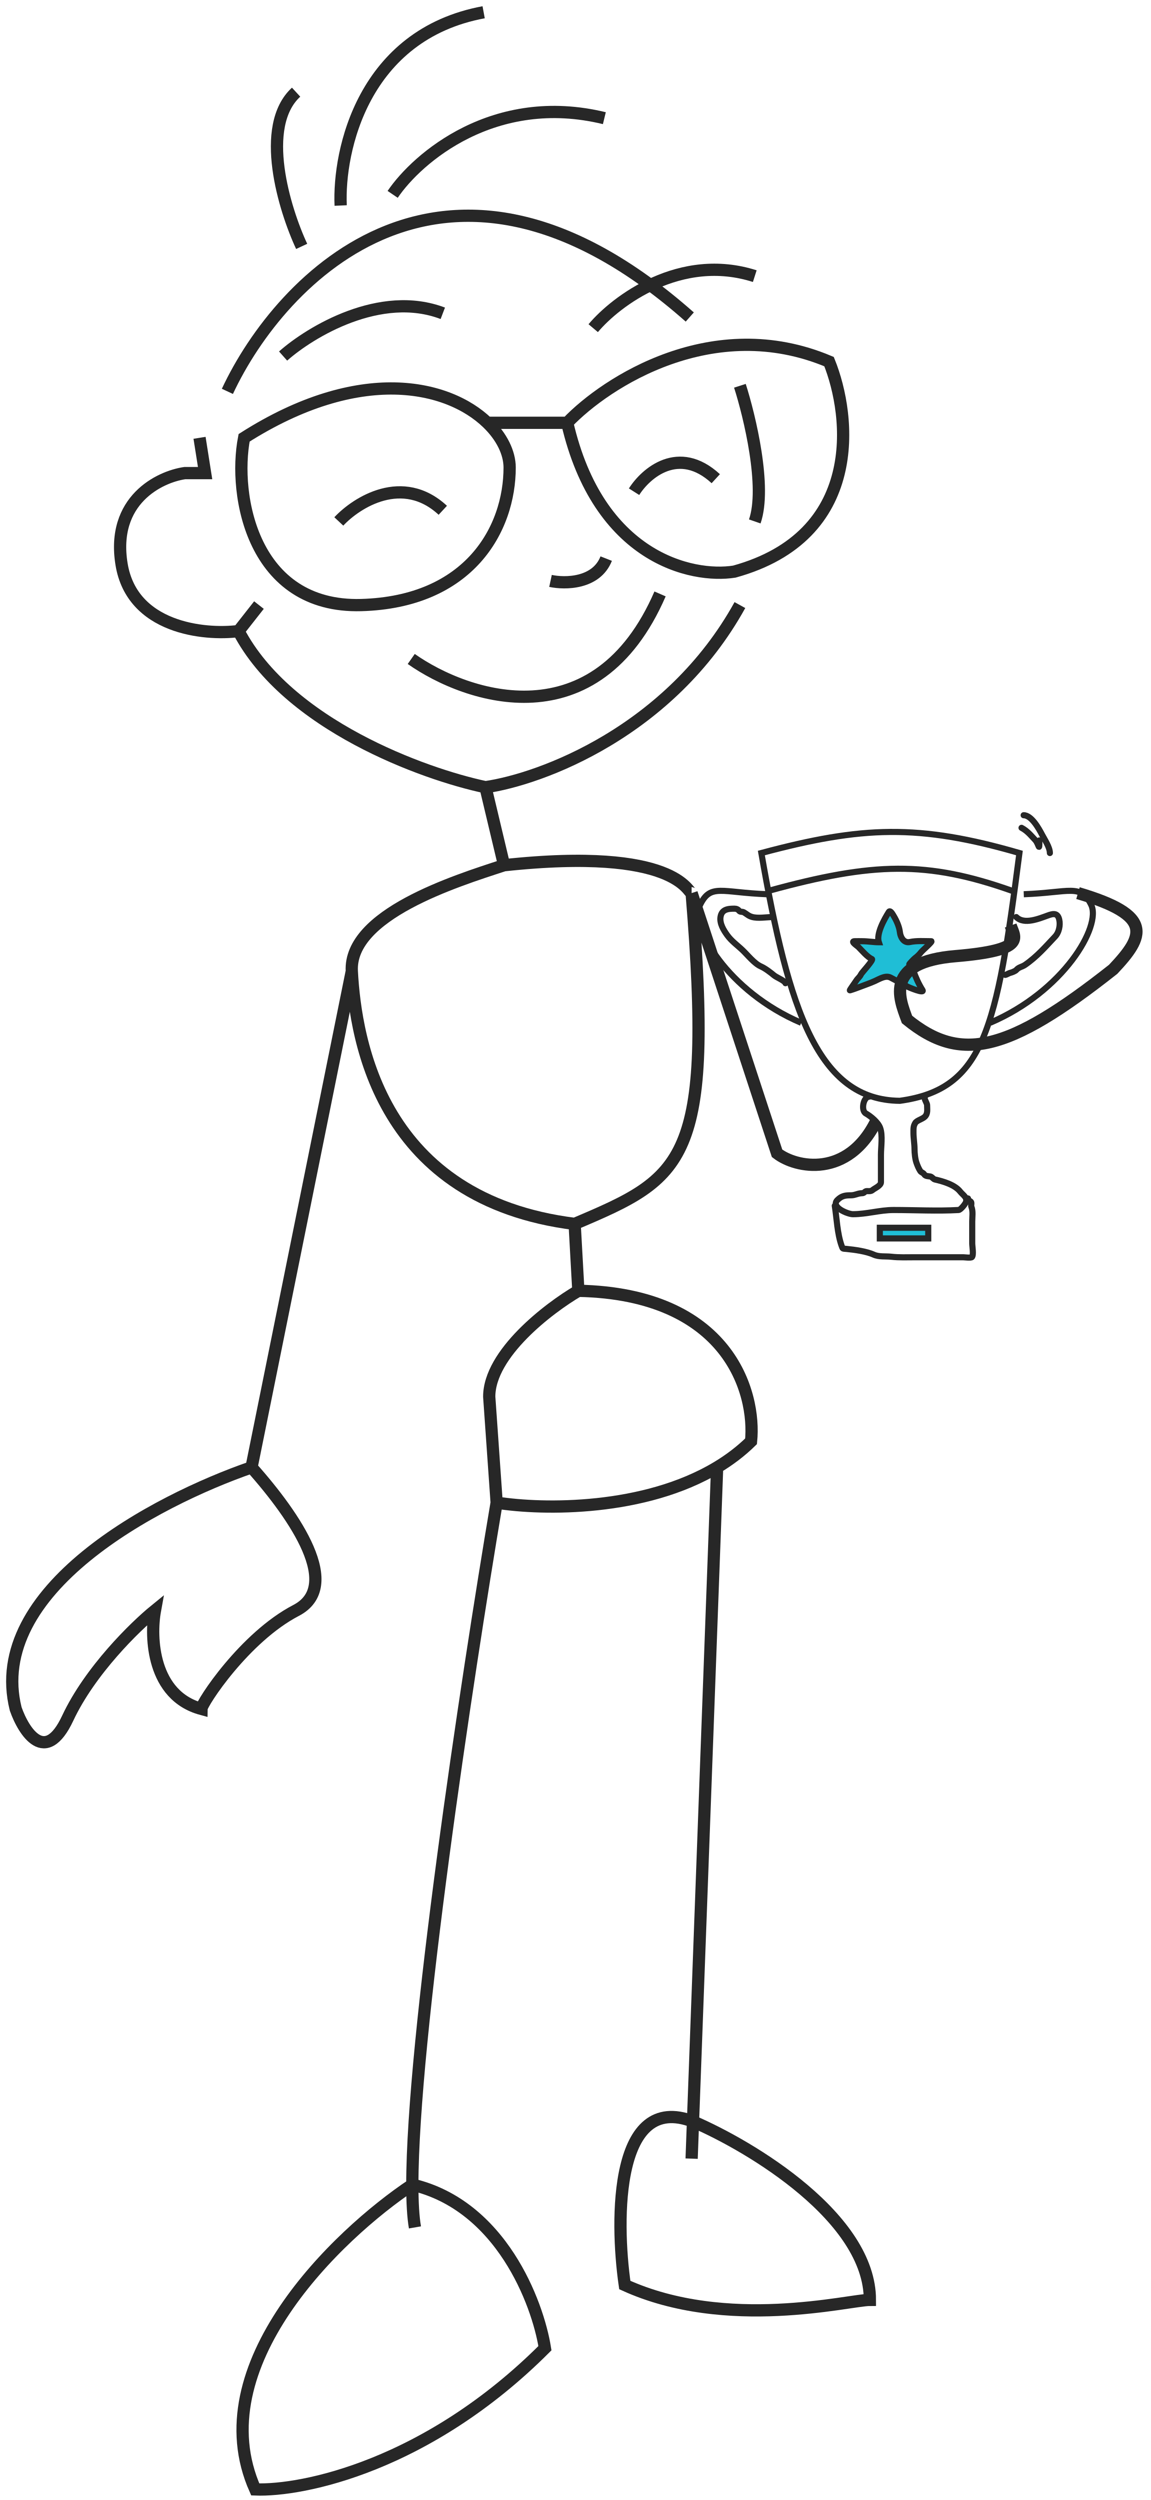 <svg width="94" height="204" viewBox="0 0 94 204" fill="none" xmlns="http://www.w3.org/2000/svg">
<path d="M83.255 69.613C75.024 67.228 70.409 67.412 62.178 69.613C64.409 82.466 66.823 89.777 73.488 89.834C80.369 88.887 81.401 84.006 83.255 69.613Z" stroke="#272727" stroke-width="0.5"/>
<path d="M62.682 72.977C58.897 72.836 58.038 72.087 57.178 73.837C56.318 75.587 59.433 80.914 65.434 83.469" stroke="#272727" stroke-width="0.5"/>
<path d="M83.608 72.976C87.393 72.836 88.252 72.087 89.112 73.836C89.972 75.586 86.857 80.914 80.856 83.468" stroke="#272727" stroke-width="0.5"/>
<path d="M62.778 72.697C71.322 70.352 75.713 70.239 82.656 72.697" stroke="#272727" stroke-width="0.5"/>
<path d="M71.003 89.491C70.501 89.491 70.296 90.627 70.707 90.862C71.131 91.104 71.715 91.589 71.879 92.042C72.102 92.662 71.945 93.587 71.945 94.246C71.945 94.989 71.945 95.731 71.945 96.474C71.945 96.765 71.448 96.958 71.26 97.117C71.122 97.233 70.96 97.202 70.788 97.202C70.624 97.202 70.599 97.374 70.403 97.374C70.07 97.374 69.832 97.545 69.503 97.545C69.026 97.545 68.736 97.584 68.389 97.931C67.82 98.5 69.23 99.087 69.651 99.087C70.791 99.087 71.85 98.745 72.973 98.745C74.732 98.745 76.528 98.842 78.286 98.745C78.442 98.736 78.764 98.329 78.843 98.188C79.086 97.75 78.638 97.527 78.419 97.245C77.983 96.685 77.022 96.403 76.358 96.255C76.21 96.222 76.12 96.033 75.967 96.008C75.804 95.98 75.582 95.998 75.477 95.831C75.39 95.692 75.238 95.688 75.158 95.565C75.019 95.348 74.923 95.112 74.839 94.87C74.737 94.575 74.687 94.086 74.687 93.775C74.687 93.342 74.601 92.894 74.601 92.447C74.601 92.095 74.586 91.902 74.754 91.633C74.883 91.426 75.35 91.325 75.544 91.119C75.786 90.862 75.715 90.532 75.715 90.195C75.715 90.004 75.407 89.628 75.544 89.491" stroke="#272727" stroke-width="0.5" stroke-linecap="round"/>
<path d="M82.999 74.839C83.644 75.484 84.87 74.96 85.569 74.711C85.999 74.557 86.376 74.466 86.507 75.053C86.608 75.506 86.489 76.09 86.169 76.429C85.358 77.288 84.694 78.062 83.718 78.738C83.467 78.912 83.206 78.915 82.994 79.162C82.926 79.241 82.634 79.362 82.528 79.385C82.365 79.421 82.264 79.52 82.099 79.557" stroke="#272727" stroke-width="0.5" stroke-linecap="round"/>
<path d="M63.121 74.839C62.585 74.839 61.895 74.976 61.388 74.82C61.108 74.734 60.992 74.592 60.741 74.449C60.615 74.377 60.456 74.45 60.36 74.325C60.27 74.207 60.134 74.154 59.989 74.154C59.485 74.154 58.935 74.188 58.842 74.839C58.766 75.367 59.086 75.894 59.389 76.315C59.737 76.798 60.214 77.132 60.636 77.533C61.062 77.938 61.597 78.626 62.136 78.866C62.503 79.029 62.922 79.353 63.212 79.594C63.428 79.775 64.076 80.017 64.149 80.237" stroke="#272727" stroke-width="0.5" stroke-linecap="round"/>
<path d="M83.427 67.557C83.9 67.807 84.191 68.175 84.541 68.547C84.845 68.87 84.884 69.609 84.884 68.585" stroke="#272727" stroke-width="0.5" stroke-linecap="round"/>
<path d="M83.6 66.528C84.239 66.528 84.838 67.612 85.104 68.118C85.317 68.524 85.742 69.15 85.742 69.613" stroke="#272727" stroke-width="0.5" stroke-linecap="round"/>
<path d="M72.588 74.42C72.216 75.015 71.543 76.204 71.774 76.895C71.37 76.895 70.874 76.81 70.45 76.81C70.229 76.81 70.005 76.801 69.784 76.81C69.436 76.824 70.006 77.185 70.103 77.281C70.409 77.587 70.829 78.099 71.207 78.266C71.36 78.334 70.376 79.375 70.317 79.509C70.217 79.734 70.053 79.829 69.927 80.028C69.781 80.256 69.349 80.836 69.412 80.818C69.664 80.745 69.987 80.627 70.231 80.532C70.623 80.38 71.052 80.239 71.431 80.066C71.874 79.863 72.346 79.563 72.754 79.79C73.187 80.03 73.633 80.224 74.068 80.494C74.193 80.572 75.555 81.136 75.334 80.789C75.037 80.322 74.795 79.781 74.601 79.247C74.556 79.124 74.254 78.76 74.258 78.695C74.261 78.648 74.672 78.224 74.73 78.186C74.872 78.091 75.097 77.876 75.201 77.733C75.332 77.554 76.218 76.81 76.053 76.81C75.477 76.81 74.868 76.758 74.306 76.876C73.82 76.979 73.539 76.506 73.487 76.039C73.443 75.639 73.213 75.122 73.002 74.772C72.93 74.654 72.707 74.228 72.588 74.42Z" fill="#1FBED6" stroke="#272727" stroke-width="0.5" stroke-linecap="round"/>
<path d="M68.175 98.402C68.339 99.438 68.374 100.656 68.732 101.658C68.834 101.943 68.803 101.888 69.123 101.92C69.799 101.988 70.739 102.111 71.35 102.386C71.799 102.588 72.31 102.504 72.788 102.558C73.43 102.631 74.08 102.601 74.725 102.601C76.039 102.601 77.353 102.601 78.667 102.601C78.765 102.601 79.309 102.677 79.381 102.582C79.528 102.385 79.4 101.726 79.4 101.468C79.4 100.874 79.4 100.281 79.4 99.688C79.4 99.315 79.478 98.833 79.333 98.488C79.287 98.379 79.372 98.165 79.295 98.079C79.175 97.946 79.057 98.018 79.057 97.802" stroke="#272727" stroke-width="0.5" stroke-linecap="round"/>
<rect x="71.853" y="100.194" width="3.955" height="0.871" fill="#1FBED6" stroke="#272727" stroke-width="0.5"/>
<path d="M39.65 64.24L41.167 70.609M39.65 64.24C34.595 63.178 23.484 59.144 19.481 51.501M39.65 64.24C44.2 63.583 54.725 59.69 60.427 49.378M41.167 70.609C37.123 71.924 28.489 74.643 28.731 79.254M41.167 70.609C55.271 69.093 56.181 72.884 56.484 72.884M28.731 79.254C29.035 85.016 31.158 97.907 46.93 99.879M28.731 79.254L20.542 119.745M46.93 99.879C55.878 96.087 58.304 94.874 56.484 72.884M46.93 99.879L47.233 105.338M56.484 72.884L63.461 94.116C65.028 95.329 69.232 96.139 71.537 91.528M20.542 119.745C12.656 122.475 -1.144 129.754 1.282 139.46C1.939 141.331 3.709 144.101 5.529 140.219C7.348 136.336 11.039 132.737 12.656 131.423C12.252 133.647 12.444 138.368 16.448 139.46C16.448 139.005 19.968 133.614 24.182 131.423C27.973 129.451 24.182 123.84 20.542 119.745ZM88.037 72.884C94.225 74.704 93.488 76.372 90.91 79.102C82.266 85.926 78.424 86.735 74.076 83.197C73.419 81.427 72.214 78.514 78.037 78.028C83.861 77.543 82.891 76.539 82.537 75.528M47.233 105.338C44.807 106.754 39.954 110.464 39.954 113.982L40.561 122.627M47.233 105.338C59.487 105.581 61.742 113.629 61.337 117.622C60.499 118.443 59.565 119.146 58.567 119.745M40.561 122.627C44.412 123.233 52.628 123.312 58.567 119.745M40.561 122.627C38.086 137.293 33.674 166.55 33.674 178.284M33.888 181.772C33.741 180.917 33.674 179.735 33.674 178.284M58.567 119.745L56.596 173.128M56.484 176.161L56.596 173.128M33.674 178.284C27.527 182.378 16.357 193.085 20.846 203.155C24.738 203.307 34.919 201.214 44.504 191.629C43.906 187.889 40.903 179.982 33.674 178.284ZM56.596 173.128C61.412 175.2 71.043 181.014 71.043 187.686C69.375 187.686 59.366 190.264 51.025 186.473C50.24 181.014 50.256 170.701 56.596 173.128ZM19.481 51.501L21.149 49.378M19.481 51.501C16.65 51.855 10.776 51.258 9.927 46.041C9.077 40.824 13.01 38.914 15.083 38.61H16.751L16.296 35.729M18.571 31.938C22.918 22.636 36.557 8.401 56.333 25.871M23.12 29.056C25.345 27.084 31.067 23.627 36.163 25.568M48.447 26.781C50.317 24.557 55.575 20.594 61.641 22.535M39.802 34.502C40.986 35.641 41.622 36.967 41.622 38.155C41.622 43.16 38.347 49.135 29.49 49.378C20.633 49.62 19.026 40.43 19.936 35.729C29.409 29.708 36.605 31.425 39.802 34.502ZM39.802 34.502H46.324M46.324 34.502C49.508 31.174 58.244 25.519 67.707 29.511C69.527 34.01 70.528 43.736 59.972 46.648C56.484 47.195 48.871 45.531 46.324 34.502ZM27.67 42.553C29.136 40.986 32.887 38.61 36.163 41.643M51.783 40.127C52.744 38.61 55.423 36.275 58.456 39.065M60.427 31.483C61.236 34.01 62.611 39.763 61.641 42.553M44.959 47.406C46.137 47.659 48.696 47.649 49.508 45.586M33.585 53.776C38.185 57.011 48.689 60.479 53.906 48.468M24.637 20.108C23.222 17.075 21.149 10.312 24.182 7.521M27.822 16.772C27.62 12.273 29.672 2.82 39.499 1M32.068 15.862C34.09 12.88 40.379 7.46 49.357 9.644" stroke="#272727"/>
</svg>

